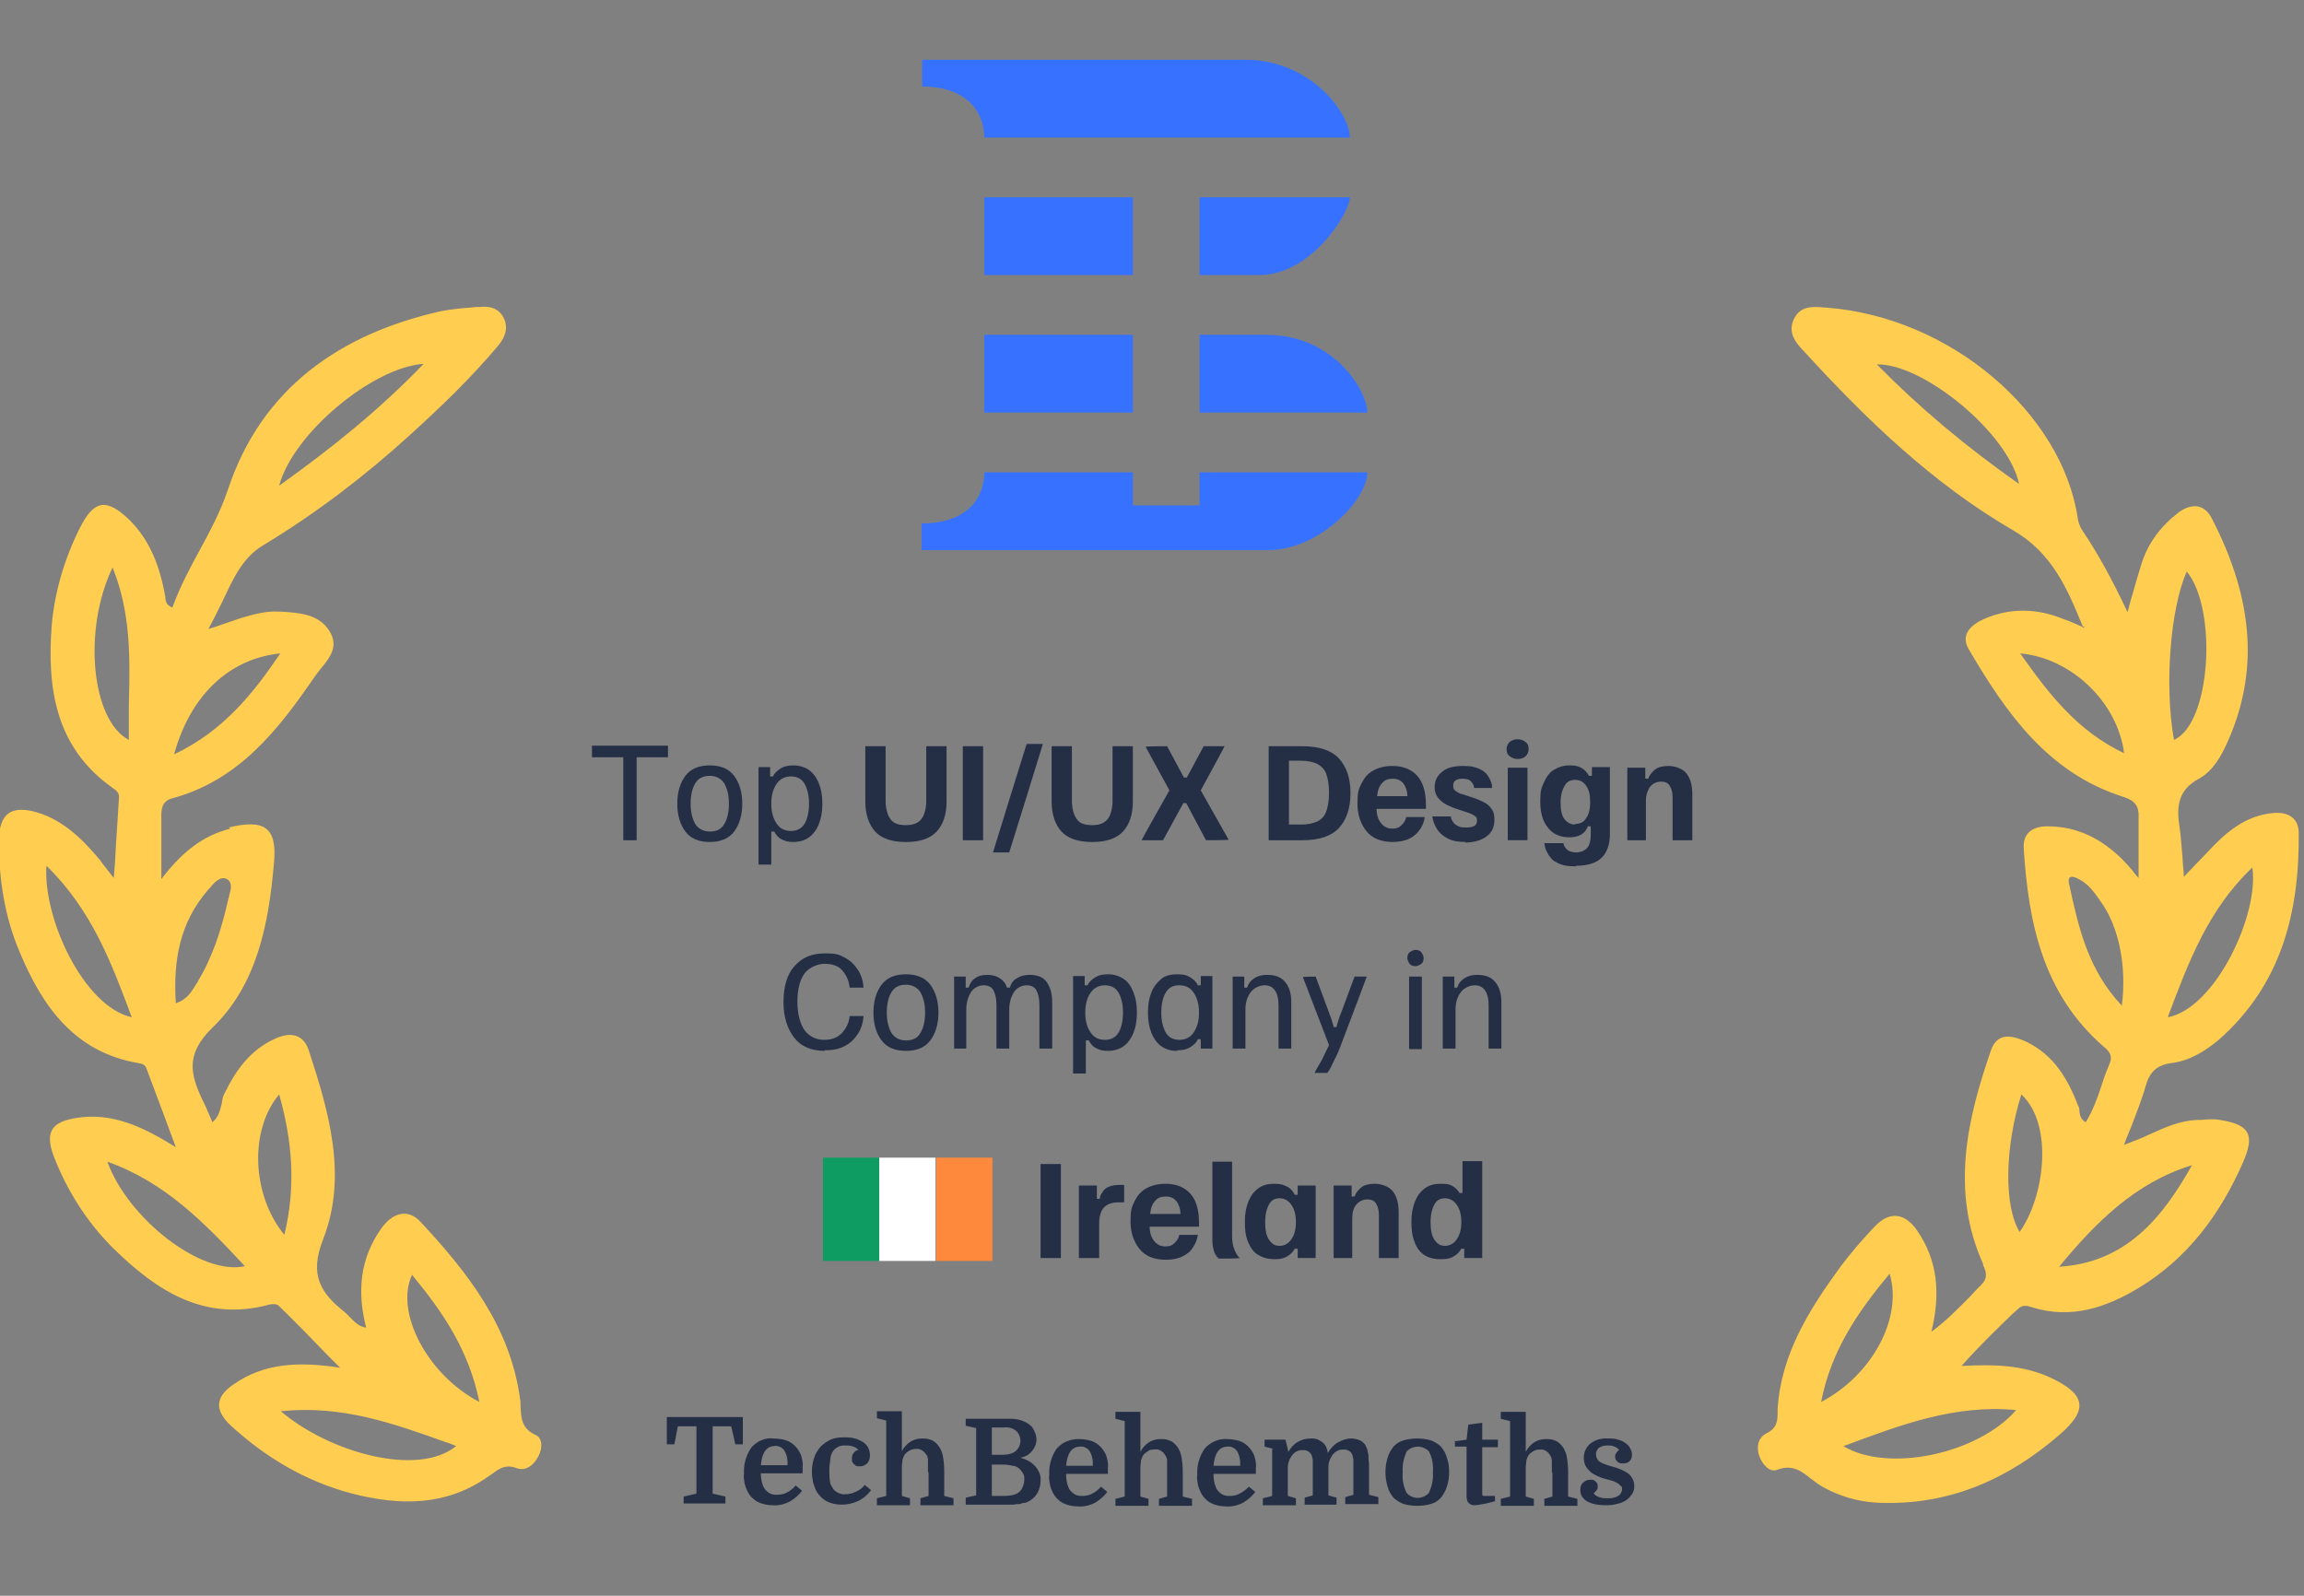 <svg id="Layer_1" xmlns="http://www.w3.org/2000/svg" version="1.1" viewBox="0 0 397 275"><rect x="0" y="0" width="397" height="275" fill="#808080" stroke="none"/><defs><style>.st5{fill:#242f46}</style></defs><path d="M39.7 142.8c-4.8 1.2-8.4 4.1-11.9 8.7v-10.8c0-1.3.1-2.6 1.8-3.1 11.6-3.1 18.4-11.9 24.7-21.1.3-.4.7-.9 1-1.3 1.5-1.8 3.1-3.8 1.5-6.4-1.8-3-5.3-3.2-8.4-3.4H48c-1.5-.1-3.2.2-4.7.6-1.5.4-3 .9-4.7 1.5-.8.3-1.7.6-2.7.9.9-1.6 1.7-3.3 2.5-4.9 1.8-3.8 3.4-7.4 6.9-9.5 9.1-5.5 17.5-11.9 25.3-19 5.4-4.9 10.6-9.9 15.3-15.5 1.2-1.5 1.7-3 .9-4.7-.8-1.6-2.3-2.1-4-1.9-.5 0-1 0-1.6.1-1.7.1-3.4.3-5.1.6-17.5 3.9-31 13.3-36.8 30.7-1.3 3.9-3.2 7.4-5.1 10.9-1.7 3.1-3.3 6.2-4.5 9.5-1-.4-1.1-1-1.2-1.5v-.3c-.9-5-2.5-9.7-6.3-13.4-3.9-3.7-6-3.3-8.4 1.4-2.7 5.4-4.4 11.1-4.9 17-.8 10.8.7 20.9 10.4 27.8.7.5 1.3.9 1.2 1.8-.2 3.6-.5 7.3-.7 11.4l-.2 2.4c-.4-.5-.8-1-1.1-1.4-.5-.7-.9-1.1-1.2-1.6-3-3.6-6.3-6.9-10.9-8.3-4.5-1.3-6.5.2-6.6 4.8 0 6.7 1 13.2 3.6 19.3 3.9 9.3 9.4 17.2 20.4 19.1.7.1 1.3.3 1.5 1.1 1.6 4.3 3.2 8.5 5 13.4-5.8-3.6-11.1-6.1-17.4-5-4.1.7-5.1 2.5-3.7 6.4 2.3 6 5.7 11.4 10.2 15.9 7.5 7.4 15.8 12.9 27.1 9.8.5-.1 1.2-.1 1.5.2 2.8 2.7 5.5 5.5 8.5 8.6l2.1 2.1c-7.2-1.1-13.1-.8-18.4 2.9-3.2 2.2-3.2 4.5-.4 7.1 6 5.5 12.9 9.6 20.9 11.7 8.2 2.1 16.2 2.2 23.5-3 .2-.1.4-.3.6-.4 1.2-.9 2.3-1.7 4.2-1 1.6.6 3-.5 3.8-2.1.7-1.3.7-3.1-.5-3.6-2.4-1.1-2.5-2.9-2.6-4.8 0-.5 0-1-.1-1.5-1.7-12.4-9-21.7-17.2-30.5-2.1-2.2-4.7-1.6-6.7 1.2-3.7 5.2-4.2 11-2.6 17.1-1.3-.2-2-1-2.7-1.7l-.9-.9c-4.2-3.3-6.3-6.4-3.8-12.7 4.2-10.8 1-21.8-2.5-32.5-1-3-3.4-3.1-5.8-2-4.2 1.9-6.7 5.3-8.7 9.4-.3.5-.4 1.1-.5 1.8-.3 1.1-.5 2.3-1.6 3.2-.2-.5-.4-1-.6-1.4-.4-.9-.7-1.7-1.1-2.4-2.1-4.5-3-7.9 1.7-12.5 7.7-7.4 9.7-17.9 10.6-28.3.6-6.2-1.6-7.7-7.8-6.2zM77 248.6c-9.2-3.3-18.1-6.5-28.6-5.4 8.3 7.1 23.6 11.4 30.2 6l-1.5-.6zm-34.8-30.4c-7.6 1.7-20.2-8.3-23.7-18 9.9 3.5 16.7 10.5 23.7 18zm-20-96.7c.2-7.9.4-15.8-2.8-23.7-5.2 10.8-3.6 26.4 2.8 29.7v-6zM8 149.2c7.8 7.6 11.2 16.7 14.7 26.1-8.2-1.8-15.3-16.9-14.7-26.1zm65-86.5c-7.6 7.9-15.8 14.5-24.9 21 2.4-9 16.1-20.4 24.9-21zM30 130c2.8-10.2 9.5-16.5 18.3-17.4-4.8 7.1-9.9 13.4-18.3 17.4zm52.6 111.6c-9-4.7-14.6-15.5-11.6-21.9 5.3 6.4 9.8 13 11.6 21.9zm-52.3-68.7c-.5-7.4.7-14 5.6-19.6l.2-.2c.8-1 1.9-2.2 3-1.6 1 .6.7 1.7.4 2.8 0 .3-.2.6-.2.8-1.1 4.9-2.6 9.7-5.2 14 0 .2-.2.3-.3.5-.8 1.3-1.5 2.6-3.5 3.3zM49 212.8c-5.6-6.8-6.1-18-.9-24.2 2.3 8.1 2.9 15.9.9 24.2zm310.1-104.9v.3c-.2-.1-.5-.3-.8-.4-.9-.4-1.8-.8-2.7-1.1-4.6-1.9-9.3-2-13.8 0-2.2 1-4.1 2.7-2.5 5.3 6.4 10.9 13.6 21.2 26.5 25.3 1.6.5 2.6 1.2 2.7 2.9v11.1c-.4-.4-.7-.8-1-1.2-.6-.7-1.1-1.3-1.7-1.9-3.6-3.6-7.8-5.8-13-5.8-2.5 0-4.2 1.1-4.1 3.7.8 12.9 3.3 25.1 13.7 34.2 1 .8 1.7 1.6 1.1 3-.5 1.2-1 2.5-1.4 3.8-.7 2.2-1.5 4.3-2.7 6.3-.9-.5-1-1.2-1.1-1.9 0-.3 0-.6-.2-.9-1.8-4.7-4.2-8.8-9-11.1-2.4-1.1-4.9-1.6-6 1.4-4.2 12.1-7 24.4-1.4 36.9v.2c.5 1.1.9 2.1-.2 3.3-.7.7-1.4 1.4-2.1 2.2-2 2-4 4.1-6.6 6 1.6-6.6 1.1-12.3-2.5-17.5-2.1-3-4.7-3.3-7.2-.7-2.1 2.2-4.1 4.5-5.9 6.9-5.4 7.4-10.3 15.1-10.9 24.6v.5c0 1.6-.1 2.8-1.9 3.7-1.4.7-1.8 2.2-1.3 3.8.5 1.5 1.8 3 3.1 2.5 2.6-1 4.2.2 5.8 1.5.5.4 1 .7 1.5 1.1 3.5 2.1 7.3 3.1 11.3 3.1 11.5.2 21.3-4.2 29.9-11.6 5.2-4.4 4.8-7.1-1.4-10-4.8-2.2-9.8-2.3-15.3-2 2.8-3.2 5.8-6.1 8.8-9 .3-.3.6-.5.9-.8.8-.8 1.6-.6 2.5-.3 6.7 2.1 12.8 0 18.4-3.4 8.4-5.1 14-12.7 17.9-21.6 2.1-4.8 1.1-6.5-4-7.3-1.1-.2-2.2-.1-3.2 0h-.7c-2.8.1-5.4 1.2-8 2.4-1.5.7-3 1.3-4.6 1.9.4-1.2.9-2.3 1.3-3.3.9-2.4 1.8-4.6 2.4-6.8.7-2.5 2-3.7 4.5-4 3.1-.4 5.7-2 8.1-4 10.8-9.5 13.9-21.9 13.8-35.6 0-2.6-1.8-3.7-4.3-3.5-3.6.3-6.5 2-9.1 4.4-1.5 1.4-2.8 2.9-4.3 4.4-.7.7-1.4 1.5-2.1 2.2 0-1-.2-2-.2-2.9-.2-2.2-.3-4.2-.6-6.1-.5-3.4 0-6.1 3.4-7.9 2.5-1.4 3.9-4 5-6.5 5.9-13.3 3.6-26-2.8-38.4-1.3-2.5-3.5-2.6-5.7-1-3.1 2.4-5.4 5.4-6.5 9.2-.5 1.6-1 3.3-1.5 5.1-.3.9-.5 1.8-.8 2.9-2.5-5.3-4.9-9.8-7.8-14.1-.4-.6-.7-1.4-.8-2.2-2.7-17.9-21.8-34.6-43.4-36.2h-.2c-2.1-.2-4.2-.3-5.3 2-1.1 2.3.3 4.1 1.8 5.6 10.7 11.7 22.2 22.8 36 30.8 6.7 3.9 9.3 10 12 16.6zm-41.5 141.3c7.8 4.7 23.3 1.3 29.8-6.2-10.5-1-19.8 2.5-29.7 6.2zm57-121.7c-1.7-9.4-.6-22.8 2.2-29 5.3 6.4 4.2 26.2-2.2 29zm3.1 73.3c-5.1 9.1-11.4 16.8-22.9 17.5 6.3-7.6 13.1-14.5 22.9-17.5zm-4.1-25.5v-.2c3.5-9.3 6.9-18.4 14.5-25.6 1.2 7.9-6.2 24.1-14.5 25.8zm-25.7-91.9c-9.1-6.4-17-13-24.5-20.6 8-.2 22.7 11.9 24.5 20.6zm-22.3 136.1c2.3 7.6-3 17.5-11.8 22.1 1.7-8.8 6.3-15.5 11.8-22.1zm40.4-89.7c-8-3.8-12.9-10.1-17.9-17.2 8.9.8 16.8 8.5 17.9 17.2zm-.3 43.6c-6-6.3-7.6-13.8-9.2-21.2-.3-1.6 1-1.1 1.7-.7 1.6.8 2.6 2.2 3.6 3.6 0 .1.1.2.2.3 3.1 4.3 4.5 11.1 3.6 18zm-17.4 15.2c5.6 5.2 4 17.7-.3 23.7-2.7-4.4-2.6-14.5.3-23.7z" fill="#ffcd4f" fill-rule="evenodd"/><path class="st5" d="M128 244.2v4.7h-1.3l-.7-3.1h-3.2v11.6l2.2.5v1.2h-7.2v-1.2l2.2-.5v-11.6h-3.2l-.6 3.1h-1.3v-4.7H128zm3.1 9.6c0 .8.1 1.6.4 2.3.2.5.5.8.9 1.1s.9.4 1.4.4c.6 0 1.3-.1 1.8-.4.6-.3 1.1-.7 1.5-1.2l1.1.9c-.5.7-1.2 1.3-2 1.8-.9.5-2 .8-3.1.7-.9 0-1.8-.2-2.6-.6-.7-.4-1.3-1-1.7-1.8-.2-.4-.4-.9-.5-1.4-.1-.6-.2-1.1-.1-1.7-.1-1.6.4-3.2 1.3-4.5.5-.5 1.1-1 1.7-1.2.7-.3 1.4-.4 2.1-.3.7 0 1.4.1 2.1.3.6.2 1.1.5 1.6 1 .4.4.8 1 1 1.5.2.7.4 1.4.3 2.1v1.1H131zm2.4-4.6c-1.4 0-2.2 1.1-2.4 3.3h4.6v-.5c0-.7-.2-1.5-.6-2.1-.4-.5-1-.8-1.7-.7zm12-1.5c.6 0 1.2 0 1.8.2.5.1 1 .4 1.4.6.4.3.7.6.9 1 .2.4.3.9.3 1.3 0 .5-.1 1-.5 1.4-.3.3-.8.5-1.2.5-.2 0-.5 0-.7-.1-.3-.2-.6-.5-.7-.8v-.5c0-.3 0-.6.3-.9.2-.3.5-.5.8-.5-.2-.3-.5-.5-.9-.6-.4-.2-.9-.2-1.3-.2s-.8 0-1.2.2c-.4.2-.7.4-.9.7-.3.4-.5.9-.5 1.3-.1.7-.2 1.4-.2 2.1 0 .6 0 1.2.1 1.8 0 .4.2.8.4 1.1.2.4.5.7.9.9.4.2.9.4 1.3.3.3 0 .6 0 .9-.1.3 0 .6-.2.9-.3.3-.1.6-.3.9-.5.3-.2.5-.5.7-.7l1.1.9c-.6.8-1.4 1.5-2.3 1.9-.9.4-1.8.6-2.8.6-.9 0-1.8-.2-2.6-.6-.7-.4-1.3-1-1.7-1.7-.3-.5-.4-1-.6-1.5-.1-.6-.2-1.2-.2-1.9 0-.8.1-1.6.4-2.4.2-.7.6-1.3 1.1-1.9.5-.5 1.1-.9 1.7-1.2.7-.3 1.5-.4 2.3-.4zm14.4 5.9v-1.9c0-.2 0-.4-.1-.6 0-.1 0-.3-.2-.4-.4-.7-1.1-1.1-1.8-1-.4 0-.8.1-1.1.3-.4.2-.7.5-.9.8-.1.2-.2.5-.3.8 0 .4-.1.8-.1 1.2v5l1.4.4v1.2h-5.7v-1.2l1.6-.4v-13l-1.6-.4v-1.2h4.3v6.9c.3-.6.8-1.2 1.4-1.6.6-.4 1.3-.6 2-.6.5 0 1 0 1.5.2.4.1.8.4 1.1.7.5.5.8 1.1 1 1.8.2.9.3 1.9.3 2.9v4.3l1.6.4v1.2h-5.7v-1.2l1.4-.4v-4zm18.7-5.6c0 .8-.3 1.5-.8 2.1-.5.6-1.2 1-2 1.1 1 .3 1.9.7 2.6 1.5.6.7 1 1.6.9 2.5 0 .8-.2 1.5-.6 2.2-.4.6-.9 1.1-1.6 1.4-.2.1-.4.2-.6.2-.3 0-.5.1-.8.2-.3 0-.7 0-1 .1h-8.3v-1.2l1.8-.4v-11.6l-1.8-.4v-1.2h7.7c1.2 0 2.4.3 3.4 1.1.4.3.6.7.8 1.2.2.4.3.9.3 1.4zm-7.7 4.3v5.5h1.7c.5 0 1 0 1.6-.1.3 0 .7-.2 1-.3.4-.2.7-.5.9-.9.2-.4.4-1 .4-1.5 0-.4 0-.8-.3-1.2-.2-.3-.4-.6-.7-.8-.3-.2-.6-.4-1-.4-.5-.1-1-.2-1.5-.2h-2zm0-1.6h2c.8 0 1.6-.2 2.2-.7.2-.2.4-.5.5-.7.3-.6.3-1.4 0-2-.1-.3-.3-.5-.5-.7-.6-.5-1.3-.7-2.1-.6h-2.1v4.9zm12.8 3.3c0 .8.1 1.6.4 2.3.2.5.5.8.9 1.1.4.3.9.4 1.4.4.6 0 1.3-.1 1.8-.4.6-.3 1.1-.7 1.5-1.2l1.1.9c-.5.7-1.2 1.3-2 1.8-.9.5-2 .8-3.1.7-.9 0-1.8-.2-2.6-.6-.7-.4-1.3-1-1.7-1.8-.2-.4-.4-.9-.5-1.4-.1-.6-.2-1.1-.1-1.7-.1-1.6.4-3.2 1.3-4.5.5-.5 1.1-1 1.7-1.2.7-.3 1.4-.4 2.1-.4.7 0 1.4.1 2.1.3.6.2 1.1.5 1.6 1 .4.4.8 1 1 1.5.2.7.4 1.4.3 2.1v1.1h-7.3zm2.4-4.7c-1.4 0-2.2 1.1-2.4 3.3h4.6v-.5c0-.7-.2-1.5-.6-2.1-.4-.5-1-.8-1.7-.7zm15 4.4v-1.9c0-.4-.1-.7-.3-1-.2-.3-.4-.6-.8-.8-.3-.2-.7-.3-1.1-.2-.4 0-.8 0-1.1.3-.4.2-.7.5-.9.8-.1.2-.2.5-.3.8 0 .4-.1.8-.1 1.2v5l1.4.4v1.2h-5.7v-1.2l1.6-.4v-13l-1.6-.4v-1.2h4.3v6.9c.3-.6.8-1.2 1.4-1.6.6-.4 1.3-.6 2-.6.5 0 1 0 1.5.2.4.1.8.4 1.1.7.5.5.8 1.1 1 1.8.2.9.3 1.9.3 2.9v4.3l1.6.4v1.2h-5.7v-1.2l1.4-.4v-4zm8 .3c0 .8.1 1.6.4 2.3.2.5.5.8.9 1.1.4.3.9.4 1.4.4.6 0 1.3-.1 1.8-.4.6-.3 1.1-.7 1.6-1.2l1.1.9c-.5.7-1.2 1.3-2 1.8-.9.5-2 .8-3.1.7-.9 0-1.8-.2-2.6-.6-.7-.4-1.3-1-1.7-1.8-.2-.4-.4-.9-.5-1.4-.1-.6-.2-1.1-.1-1.7-.1-1.6.4-3.2 1.3-4.5 1-1.1 2.4-1.7 3.8-1.6.7 0 1.4.1 2.1.3.6.2 1.1.5 1.6 1 .4.4.8 1 1 1.5.2.7.4 1.4.3 2.1v1.1h-7.3zm2.4-4.7c-1.4 0-2.2 1.1-2.4 3.3h4.6v-.5c0-.7-.2-1.5-.6-2.1-.4-.5-1-.8-1.7-.7zm8 .4l-1.6-.4v-1.2h3.6l.5 2.1c.4-.7.9-1.3 1.6-1.7.7-.4 1.4-.6 2.2-.6.5 0 1.1 0 1.5.3.4.2.7.4 1 .8.3.4.4.9.5 1.4.4-.7 1-1.4 1.7-1.8.7-.4 1.5-.7 2.3-.7.5 0 1 .1 1.5.3.4.2.8.5 1 .9.1.2.2.5.3.7 0 .3.2.7.2 1 0 .4 0 .9.1 1.4v5.4l1.6.4v1.2h-5.7V258l1.4-.4v-5.9c0-.2 0-.4-.1-.6 0-.1 0-.3-.1-.4-.1-.3-.3-.5-.6-.7-.2-.1-.5-.2-.7-.2-.3 0-.7 0-1 .1-.3.1-.6.3-.8.5-.3.3-.5.6-.7 1-.2.5-.3.9-.3 1.4v4.9l1.4.4v1.2h-5.5v-1.2l1.4-.4v-5.9c0-.2 0-.4-.1-.6 0-.1 0-.3-.1-.4-.1-.3-.3-.5-.6-.7-.2-.1-.5-.2-.7-.2-.3 0-.7 0-1 .1-.3.1-.6.3-.8.5-.3.3-.5.6-.7 1-.2.5-.3.9-.3 1.4v4.9l1.4.4v1.2h-5.7v-1.2l1.6-.4v-8.1zm30.2 4c0 .8-.1 1.7-.4 2.5-.2.7-.6 1.4-1.1 2-.5.5-1 .8-1.7 1-1.5.4-3.1.4-4.6 0-.6-.2-1.2-.6-1.7-1-.5-.6-.9-1.2-1.1-2-.5-1.6-.5-3.4 0-5 .2-.7.6-1.4 1.1-2 .5-.5 1-.8 1.7-1 1.5-.4 3.1-.4 4.6 0 .6.2 1.2.6 1.7 1 .5.6.9 1.2 1.1 2 .3.8.4 1.6.4 2.5zm-7.3 3.6c1 1.1 2.6 1.1 3.7.1l.1-.1c.5-1.1.8-2.3.7-3.6.1-1.2-.1-2.5-.7-3.6-.5-.5-1.2-.8-1.9-.8s-1.4.3-1.9.8c-.5 1.1-.8 2.3-.7 3.6-.1 1.2.1 2.5.7 3.6zm8.2-8.9l2.1-.3.3-2.6 2.4-.3v2.9h2.7v1.3h-2.7v8.2s.1.2.2.2h2v.9c-.7.2-1.4.4-2.1.5-.5.1-1 .2-1.5.2s-1-.3-1.2-.8c0-.2-.1-.4-.1-.6v-8.7h-2v-1.1zm16.8 5.3v-1.9c0-.4-.1-.7-.3-1-.4-.7-1.1-1.1-1.8-1-.4 0-.8.1-1.1.3-.4.2-.7.5-.9.8-.1.2-.2.5-.3.8 0 .4-.1.8-.1 1.2v5l1.4.4v1.2h-5.7v-1.2l1.6-.4v-13l-1.6-.4v-1.2h4.3v6.9c.3-.6.8-1.2 1.4-1.6.6-.4 1.3-.6 2-.6.5 0 1 0 1.5.2.4.1.8.4 1.1.7.5.5.8 1.1 1 1.8.2.9.3 1.9.3 2.9v4.3l1.6.4v1.2h-5.7v-1.2l1.4-.4v-4zm9.6 4.5c.3 0 .7 0 1-.1.3 0 .6-.2.8-.3.2-.1.4-.3.5-.5.1-.2.2-.4.2-.6 0-.3 0-.5-.3-.7-.2-.2-.4-.4-.7-.5-.3-.2-.6-.3-1-.4-.4-.1-.7-.2-1.1-.3-.4-.1-.9-.3-1.3-.5s-.8-.4-1.1-.7c-.3-.3-.6-.6-.8-1-.2-.4-.3-.9-.3-1.4 0-.9.4-1.8 1.1-2.4.9-.7 2-1 3.1-.9.6 0 1.2 0 1.7.2.5.1.9.3 1.3.6.3.2.6.5.8.9.2.3.3.7.3 1.1 0 .4-.1.8-.4 1.1-.3.3-.7.4-1.1.4-.4 0-.7 0-1-.3-.2-.2-.4-.5-.4-.8 0-.2 0-.5.2-.7.1-.2.3-.4.5-.5-.2-.3-.5-.5-.8-.6-.4-.2-.8-.2-1.2-.2-.5 0-1 .1-1.5.4-.3.3-.5.7-.5 1.1 0 .5.2.9.5 1.2.4.3.9.5 1.5.7.6.2 1.1.3 1.7.5.5.2 1 .4 1.5.7.4.2.8.6 1 1 .3.4.4.9.4 1.4 0 .5-.1 1-.4 1.4-.3.4-.6.8-1.1 1.1-.5.3-1 .5-1.6.6-.7.2-1.3.2-2 .2-1.1 0-2.2-.2-3.1-.7-.3-.2-.6-.5-.8-.8-.2-.3-.3-.7-.3-1.1 0-.5.1-1 .5-1.3.3-.3.7-.5 1.2-.5.3 0 .7 0 .9.3.3.2.4.5.4.8 0 .3 0 .5-.2.7-.1.2-.3.4-.5.5.2.3.4.5.7.6.4.2.9.3 1.4.3z"/><path d="M217.1 47.4h-10.4V34h25.9c0 2.6-6.6 13.4-15.6 13.4zm-58.2-32.5v-4.6h55.7c11.3 0 18 9.3 18 13.4h-63c0-4.3-2.9-8.8-10.8-8.8zM169.6 34h25.6v13.4h-25.6V34zm25.6 37.1h-25.6V57.7h25.6v13.4zm11.5-13.4h11.5c11.6 0 17.4 9.6 17.4 13.4h-28.9V57.7zm-37.1 23.7h25.6v5.7h11.5v-5.7h28.9c0 4.7-8.3 13.4-17.1 13.4h-59.7v-4.6c7.7 0 10.8-4.2 10.8-8.8z" fill-rule="evenodd" fill="#3672ff"/><path class="st5" d="M107.4 144.8v-14.3H102v-2h13.1v2h-5.4v14.3h-2.3zm14.9.3c-1.9 0-3.3-.6-4.2-1.8s-1.4-2.8-1.4-4.8.5-3.6 1.4-4.8 2.3-1.8 4.2-1.8 3.3.6 4.2 1.8c.9 1.2 1.4 2.8 1.4 4.8s-.5 3.6-1.4 4.8c-.9 1.2-2.3 1.8-4.2 1.8zm0-1.8c1.2 0 2-.4 2.5-1.3.5-.8.8-2 .8-3.5s-.3-2.6-.8-3.5c-.5-.8-1.4-1.3-2.5-1.3s-2 .4-2.5 1.3c-.5.8-.8 2-.8 3.5s.3 2.6.8 3.5c.5.8 1.4 1.3 2.5 1.3zm8.4 5.6v-16.7h2v1.6h.5c.2-.5.6-.9 1.2-1.3s1.3-.6 2.3-.6 2 .3 2.7.8 1.3 1.3 1.7 2.3.6 2.1.6 3.5-.2 2.5-.6 3.5-1 1.8-1.7 2.3-1.6.8-2.7.8-1.5-.2-2.1-.5-.9-.8-1.2-1.3h-.5v5.7h-2.2zm5.6-5.7c1 0 1.8-.4 2.3-1.2.5-.8.8-2 .8-3.5s-.3-2.6-.8-3.5c-.5-.8-1.3-1.2-2.3-1.2s-1.9.4-2.5 1.3c-.6.9-.9 2-.9 3.4s.3 2.5.9 3.4c.6.9 1.4 1.3 2.5 1.3zm19.7 1.9c-2.3 0-4.1-.6-5.2-1.8-1.1-1.2-1.7-3-1.7-5.2v-9.5h3.5v9.4c0 1.3.3 2.4.8 3.1.5.8 1.4 1.1 2.7 1.1s2.2-.4 2.7-1.1.8-1.8.8-3.1v-9.4h3.5v9.5c0 2.3-.6 4-1.7 5.2-1.1 1.2-2.9 1.8-5.2 1.8zm9.9-.3v-16.2h3.5v16.2h-3.5zm5.2 2.1c0-.1 5.8-18.7 5.8-18.7h2.8c0 .1-5.8 18.7-5.8 18.7h-2.8zm17-1.8c-2.3 0-4.1-.6-5.2-1.8-1.1-1.2-1.7-3-1.7-5.2v-9.5h3.5v9.4c0 1.3.3 2.4.8 3.1.5.8 1.4 1.1 2.7 1.1s2.2-.4 2.7-1.1.8-1.8.8-3.1v-9.4h3.5v9.5c0 2.3-.6 4-1.7 5.2-1.1 1.2-2.9 1.8-5.2 1.8zm8.6-.3c0-.1 4.8-8.6 4.8-8.6l-4.1-7.5c0-.1 3.7-.1 3.7-.1l2.9 5.4h.5l2.9-5.4h3.6c0 .1-4.1 7.6-4.1 7.6l4.8 8.5c0 .1-3.9.1-3.9.1l-3.4-6.4h-.5l-3.5 6.4h-3.7zm21.9 0v-16.2h5.8c2.9 0 5 .7 6.3 2.1 1.3 1.4 2 3.4 2 6s-.7 4.6-2 6c-1.3 1.4-3.4 2.1-6.3 2.1h-5.8zm3.5-2.7h2.1c1.1 0 2-.2 2.7-.5.7-.3 1.3-.9 1.6-1.7s.5-1.9.5-3.3-.2-2.5-.5-3.3-.9-1.3-1.6-1.7c-.7-.3-1.6-.5-2.7-.5h-2.1v10.8zm17.9 3c-2 0-3.5-.6-4.5-1.8-1-1.2-1.6-2.8-1.6-4.8s.2-2.5.7-3.5c.5-1 1.1-1.7 2-2.2.9-.5 2-.8 3.3-.8 1.9 0 3.3.6 4.3 1.7s1.5 2.8 1.5 5v.7h-8.5c0 1.1.3 1.9.8 2.5.5.6 1.1.9 1.9.9s1.2-.2 1.6-.6.7-.8.8-1.4h3.2c-.1.8-.4 1.5-.8 2.1s-1 1.2-1.8 1.6c-.8.4-1.8.6-2.9.6zm-2.7-7.9h5.2c0-.9-.3-1.7-.7-2.2s-1-.8-1.8-.8-1.4.2-1.8.7c-.5.5-.8 1.2-.9 2.2zm15.3 7.9c-1.4 0-2.5-.2-3.3-.7-.8-.4-1.4-1-1.8-1.7-.4-.7-.6-1.3-.7-2h3.2c0 .4.2.7.4 1 .2.3.5.5.9.7s.8.2 1.4.2 1.1-.1 1.4-.3.4-.5.4-.9-.1-.6-.4-.8c-.3-.2-.7-.4-1.3-.6l-1.5-.5c-.7-.2-1.4-.5-2-.8-.6-.3-1.1-.7-1.5-1.2-.4-.5-.6-1.1-.6-1.8 0-1.1.4-2 1.3-2.7.8-.7 2-1 3.6-1s2 .2 2.8.5c.7.3 1.3.8 1.6 1.4.4.6.6 1.2.6 1.9H254c0-.5-.3-.9-.6-1.2-.3-.3-.8-.4-1.4-.4s-.9.1-1.2.3-.4.5-.4.9.1.7.4.9c.3.2.7.5 1.3.6l1.5.5c.7.2 1.4.5 2 .8.6.3 1.1.7 1.4 1.2.4.5.5 1.1.5 1.9 0 1.2-.4 2.1-1.3 2.8s-2.2 1.1-3.8 1.1zm8.9-14.3c-.6 0-1-.2-1.4-.5s-.5-.7-.5-1.2.2-.9.5-1.2.8-.5 1.4-.5 1 .2 1.4.5.5.7.5 1.2-.2.9-.5 1.2-.8.5-1.4.5zm-1.7 14v-12.5h3.4v12.5h-3.4zm11.8 4.5c-1.2 0-2.1-.1-2.8-.4-.7-.3-1.3-.6-1.6-1.1-.4-.4-.6-.9-.8-1.3-.2-.4-.2-.8-.3-1.2h3.3c0 .4.3.8.6 1.1.3.3.9.5 1.6.5s1.5-.3 1.9-.8c.4-.5.6-1.2.6-2.2v-1.5h-.5c-.2.6-.6 1.1-1.1 1.4-.5.3-1.2.5-2.1.5-1.6 0-2.9-.6-3.7-1.7-.9-1.1-1.3-2.6-1.3-4.5s.2-2.3.6-3.2.9-1.7 1.7-2.2c.8-.5 1.7-.8 2.8-.8s1.6.2 2.1.5.9.8 1.2 1.3h.5v-1.5h3.1v11.6c0 1.7-.5 3.1-1.4 4s-2.4 1.4-4.4 1.4zm-.2-7.3c.8 0 1.5-.3 1.9-1 .5-.7.7-1.6.7-2.8s-.2-2.1-.7-2.8c-.5-.7-1.1-1-1.9-1s-1.4.3-1.8 1-.7 1.6-.7 2.9.2 2.3.7 2.9c.5.6 1.1.9 1.8.9zm9 2.8v-12.5h3.1v1.9h.5c.2-.6.6-1.1 1.2-1.6.5-.4 1.3-.6 2.3-.6s2.4.4 3.1 1.3 1 2.1 1 3.6v7.9h-3.4v-7.4c0-.9-.2-1.5-.5-2s-.8-.7-1.5-.7-1.4.3-1.9.9c-.4.6-.7 1.4-.7 2.4v6.8h-3.4zm-138.3 36.3c-2.2 0-4-.7-5.2-2.2s-1.9-3.6-1.9-6.2.6-4.8 1.9-6.2c1.3-1.5 3-2.2 5.2-2.2s2.4.2 3.4.7c1 .5 1.7 1.2 2.3 2.1s.9 1.9 1 3.1h-2.4c-.1-1.2-.6-2.2-1.3-3s-1.8-1.1-3-1.1-2.7.6-3.5 1.7-1.2 2.8-1.2 4.8.4 3.7 1.2 4.9c.8 1.1 2 1.7 3.4 1.7s2.3-.4 3.1-1.2c.7-.8 1.2-1.7 1.3-2.9h2.4c-.1 1.2-.4 2.2-1 3.1-.6.9-1.3 1.6-2.3 2.1-.9.5-2.1.7-3.4.7zm14 0c-1.9 0-3.3-.6-4.2-1.8s-1.4-2.8-1.4-4.8.5-3.6 1.4-4.8 2.3-1.8 4.2-1.8 3.3.6 4.2 1.8c.9 1.2 1.4 2.8 1.4 4.8s-.5 3.6-1.4 4.8c-.9 1.2-2.3 1.8-4.2 1.8zm0-1.8c1.2 0 2-.4 2.5-1.3.5-.8.8-2 .8-3.5s-.3-2.6-.8-3.5c-.5-.8-1.4-1.3-2.5-1.3s-2 .4-2.5 1.3c-.5.8-.8 2-.8 3.5s.3 2.6.8 3.5c.5.8 1.4 1.3 2.5 1.3zm8.3 1.5v-12.5h2v1.9h.5c.2-.7.6-1.3 1.1-1.6.5-.4 1.2-.6 2.1-.6s1.6.2 2.2.6c.6.4 1 .9 1.2 1.6h.5c.2-.7.6-1.3 1.2-1.6.6-.4 1.3-.6 2.2-.6 1.4 0 2.4.4 3 1.3.6.9.9 2 .9 3.4v8h-2.2v-7.5c0-1.1-.2-1.9-.5-2.5-.3-.6-.9-.9-1.7-.9s-1.7.4-2.2 1.2c-.5.8-.8 1.8-.8 3v6.7h-2.2v-7.5c0-1.1-.2-1.9-.5-2.5-.3-.6-.9-.9-1.7-.9s-1.7.4-2.2 1.2c-.5.8-.8 1.8-.8 3v6.7h-2.2zm20.5 4.1v-16.7h2v1.6h.5c.2-.5.6-.9 1.2-1.3s1.3-.6 2.3-.6 2 .3 2.7.8c.8.5 1.3 1.3 1.7 2.3.4 1 .6 2.1.6 3.5s-.2 2.5-.6 3.5c-.4 1-1 1.8-1.7 2.3s-1.6.8-2.7.8-1.5-.2-2.1-.5-.9-.8-1.2-1.3h-.5v5.7h-2.2zm5.5-5.7c1 0 1.8-.4 2.3-1.2.5-.8.8-2 .8-3.5s-.3-2.6-.8-3.5c-.5-.8-1.3-1.2-2.3-1.2s-1.9.4-2.5 1.3c-.6.9-.9 2-.9 3.4s.3 2.5.9 3.4c.6.9 1.4 1.3 2.5 1.3zm12.4 1.9c-1.1 0-2-.3-2.7-.8s-1.3-1.3-1.7-2.3-.6-2.1-.6-3.5.2-2.5.6-3.5 1-1.7 1.7-2.3 1.7-.8 2.8-.8 1.7.2 2.3.6 1 .8 1.2 1.3h.5v-1.6h2v12.5h-2v-1.6h-.5c-.2.5-.6.9-1.2 1.3s-1.3.6-2.3.6zm.4-1.9c1 0 1.9-.4 2.5-1.3.6-.9.9-2 .9-3.4s-.3-2.5-.9-3.4c-.6-.9-1.4-1.3-2.5-1.3s-1.8.4-2.3 1.2c-.5.8-.8 2-.8 3.5s.3 2.6.8 3.5c.5.8 1.3 1.2 2.3 1.2zm9.2 1.6v-12.5h2v1.9h.5c.2-.7.6-1.2 1.2-1.6.6-.4 1.3-.6 2.2-.6 1.5 0 2.5.4 3.2 1.3.7.9 1 2 1 3.4v8h-2.2v-7.5c0-1.1-.2-1.9-.6-2.5s-1-.9-1.8-.9-1.8.4-2.4 1.2c-.6.8-.9 1.8-.9 3v6.7h-2.2zm14.1 4.1c.4-.7.8-1.5 1.3-2.3.4-.8.8-1.7 1.2-2.5l-4.5-11.7c0-.1 2.2-.1 2.2-.1l2.3 6.2c.1.4.3.7.4 1.1.1.4.3.9.4 1.4h.5c.1-.6.3-1.1.4-1.4.1-.4.3-.8.4-1.1l2.3-6.2h2.1c0 .1-4.3 11.4-4.3 11.4-.4 1.1-.8 2.1-1.3 3-.4.9-.8 1.7-1.2 2.2h-2.3zm17.4-18.4c-.4 0-.8-.1-1-.4s-.4-.6-.4-1 .1-.8.4-1 .6-.4 1-.4.8.1 1 .4.4.6.4 1-.1.8-.4 1-.6.4-1 .4zm-1.1 14.3v-12.5h2.2v12.5h-2.2zm5.8 0v-12.5h2v1.9h.5c.2-.7.6-1.2 1.2-1.6.6-.4 1.3-.6 2.2-.6 1.5 0 2.5.4 3.2 1.3.7.9 1 2 1 3.4v8h-2.2v-7.5c0-1.1-.2-1.9-.6-2.5s-1-.9-1.8-.9-1.8.4-2.4 1.2c-.6.8-.9 1.8-.9 3v6.7h-2.2zm-69.3 36v-16.2h3.5v16.2h-3.5zm6.6 0v-12.5h3.1v2.3h.5c0-.4.2-.8.5-1.2.2-.4.6-.7 1.1-.9s1.1-.3 1.9-.3h.7v3h-.9c-1.2 0-2 .3-2.6.9-.5.6-.8 1.5-.8 2.7v6H186zm15 .3c-2 0-3.5-.6-4.5-1.8s-1.6-2.8-1.6-4.8.2-2.5.7-3.5c.5-1 1.1-1.7 2-2.2.9-.5 2-.8 3.3-.8 1.9 0 3.3.6 4.3 1.7s1.5 2.8 1.5 5v.7h-8.5c0 1.1.3 1.9.8 2.5.5.6 1.1.9 1.9.9s1.2-.2 1.6-.6c.4-.4.7-.8.8-1.4h3.2c-.1.8-.4 1.5-.8 2.1-.4.7-1 1.2-1.8 1.6-.8.4-1.8.6-2.9.6zm-2.7-7.9h5.2c0-.9-.3-1.7-.7-2.2-.4-.5-1-.8-1.8-.8s-1.4.2-1.8.7c-.5.5-.8 1.2-.9 2.2zm11.7 7.6c-.4-.4-.7-.9-.8-1.5-.2-.6-.2-1.3-.2-2.2v-12.9h3.4v12.6c0 1.1.1 1.9.4 2.5.2.6.5 1.1.9 1.5 0 .1-3.6.1-3.6.1zm9.7.2c-1.2 0-2.1-.3-2.9-.8s-1.3-1.3-1.7-2.3c-.4-1-.5-2.1-.5-3.4s.2-2.4.6-3.4c.4-1 .9-1.7 1.7-2.3s1.7-.8 2.8-.8 1.6.2 2.2.5c.6.3 1 .8 1.3 1.4h.5v-1.6h3.1v12.5h-3.1v-1.6h-.5c-.3.5-.7 1-1.3 1.3-.6.4-1.3.5-2.1.5zm.9-2.3c.8 0 1.5-.4 2-1.1.5-.7.8-1.7.8-3s-.3-2.3-.8-3c-.5-.7-1.2-1.1-2-1.1s-1.4.3-1.8 1-.7 1.7-.7 3.1.2 2.4.7 3.1 1 1 1.8 1zm9.3 2.1v-12.5h3.1v1.9h.5c.2-.6.6-1.1 1.2-1.6.5-.4 1.3-.6 2.3-.6s2.4.4 3.1 1.3 1 2.1 1 3.6v7.9h-3.4v-7.4c0-.9-.2-1.5-.5-2s-.8-.7-1.5-.7-1.4.3-1.9.9-.7 1.4-.7 2.4v6.8h-3.4zm18.3.2c-1.1 0-2.1-.3-2.8-.8s-1.3-1.3-1.6-2.3c-.4-1-.5-2.1-.5-3.4s.2-2.4.6-3.4c.4-1 .9-1.7 1.7-2.3s1.7-.8 2.8-.8 1.5.1 2 .4.9.7 1.2 1.2h.5v-5.5h3.4v16.7h-3.1v-1.6h-.5c-.3.5-.7 1-1.3 1.3-.6.4-1.3.5-2.2.5zm.9-2.3c.8 0 1.5-.4 2-1.1.5-.7.8-1.7.8-3s-.3-2.3-.8-3c-.5-.7-1.2-1.1-2-1.1s-1.4.3-1.8 1-.7 1.7-.7 3.1.2 2.4.7 3.1 1 1 1.8 1z"/><path fill="#fff" d="M151.5 199.5h9.7v17.8h-9.7z"/><path fill="#fe893c" d="M161.3 199.5h9.7v17.8h-9.7z"/><path fill="#0e9c62" d="M141.8 199.5h9.7v17.8h-9.7z"/></svg>